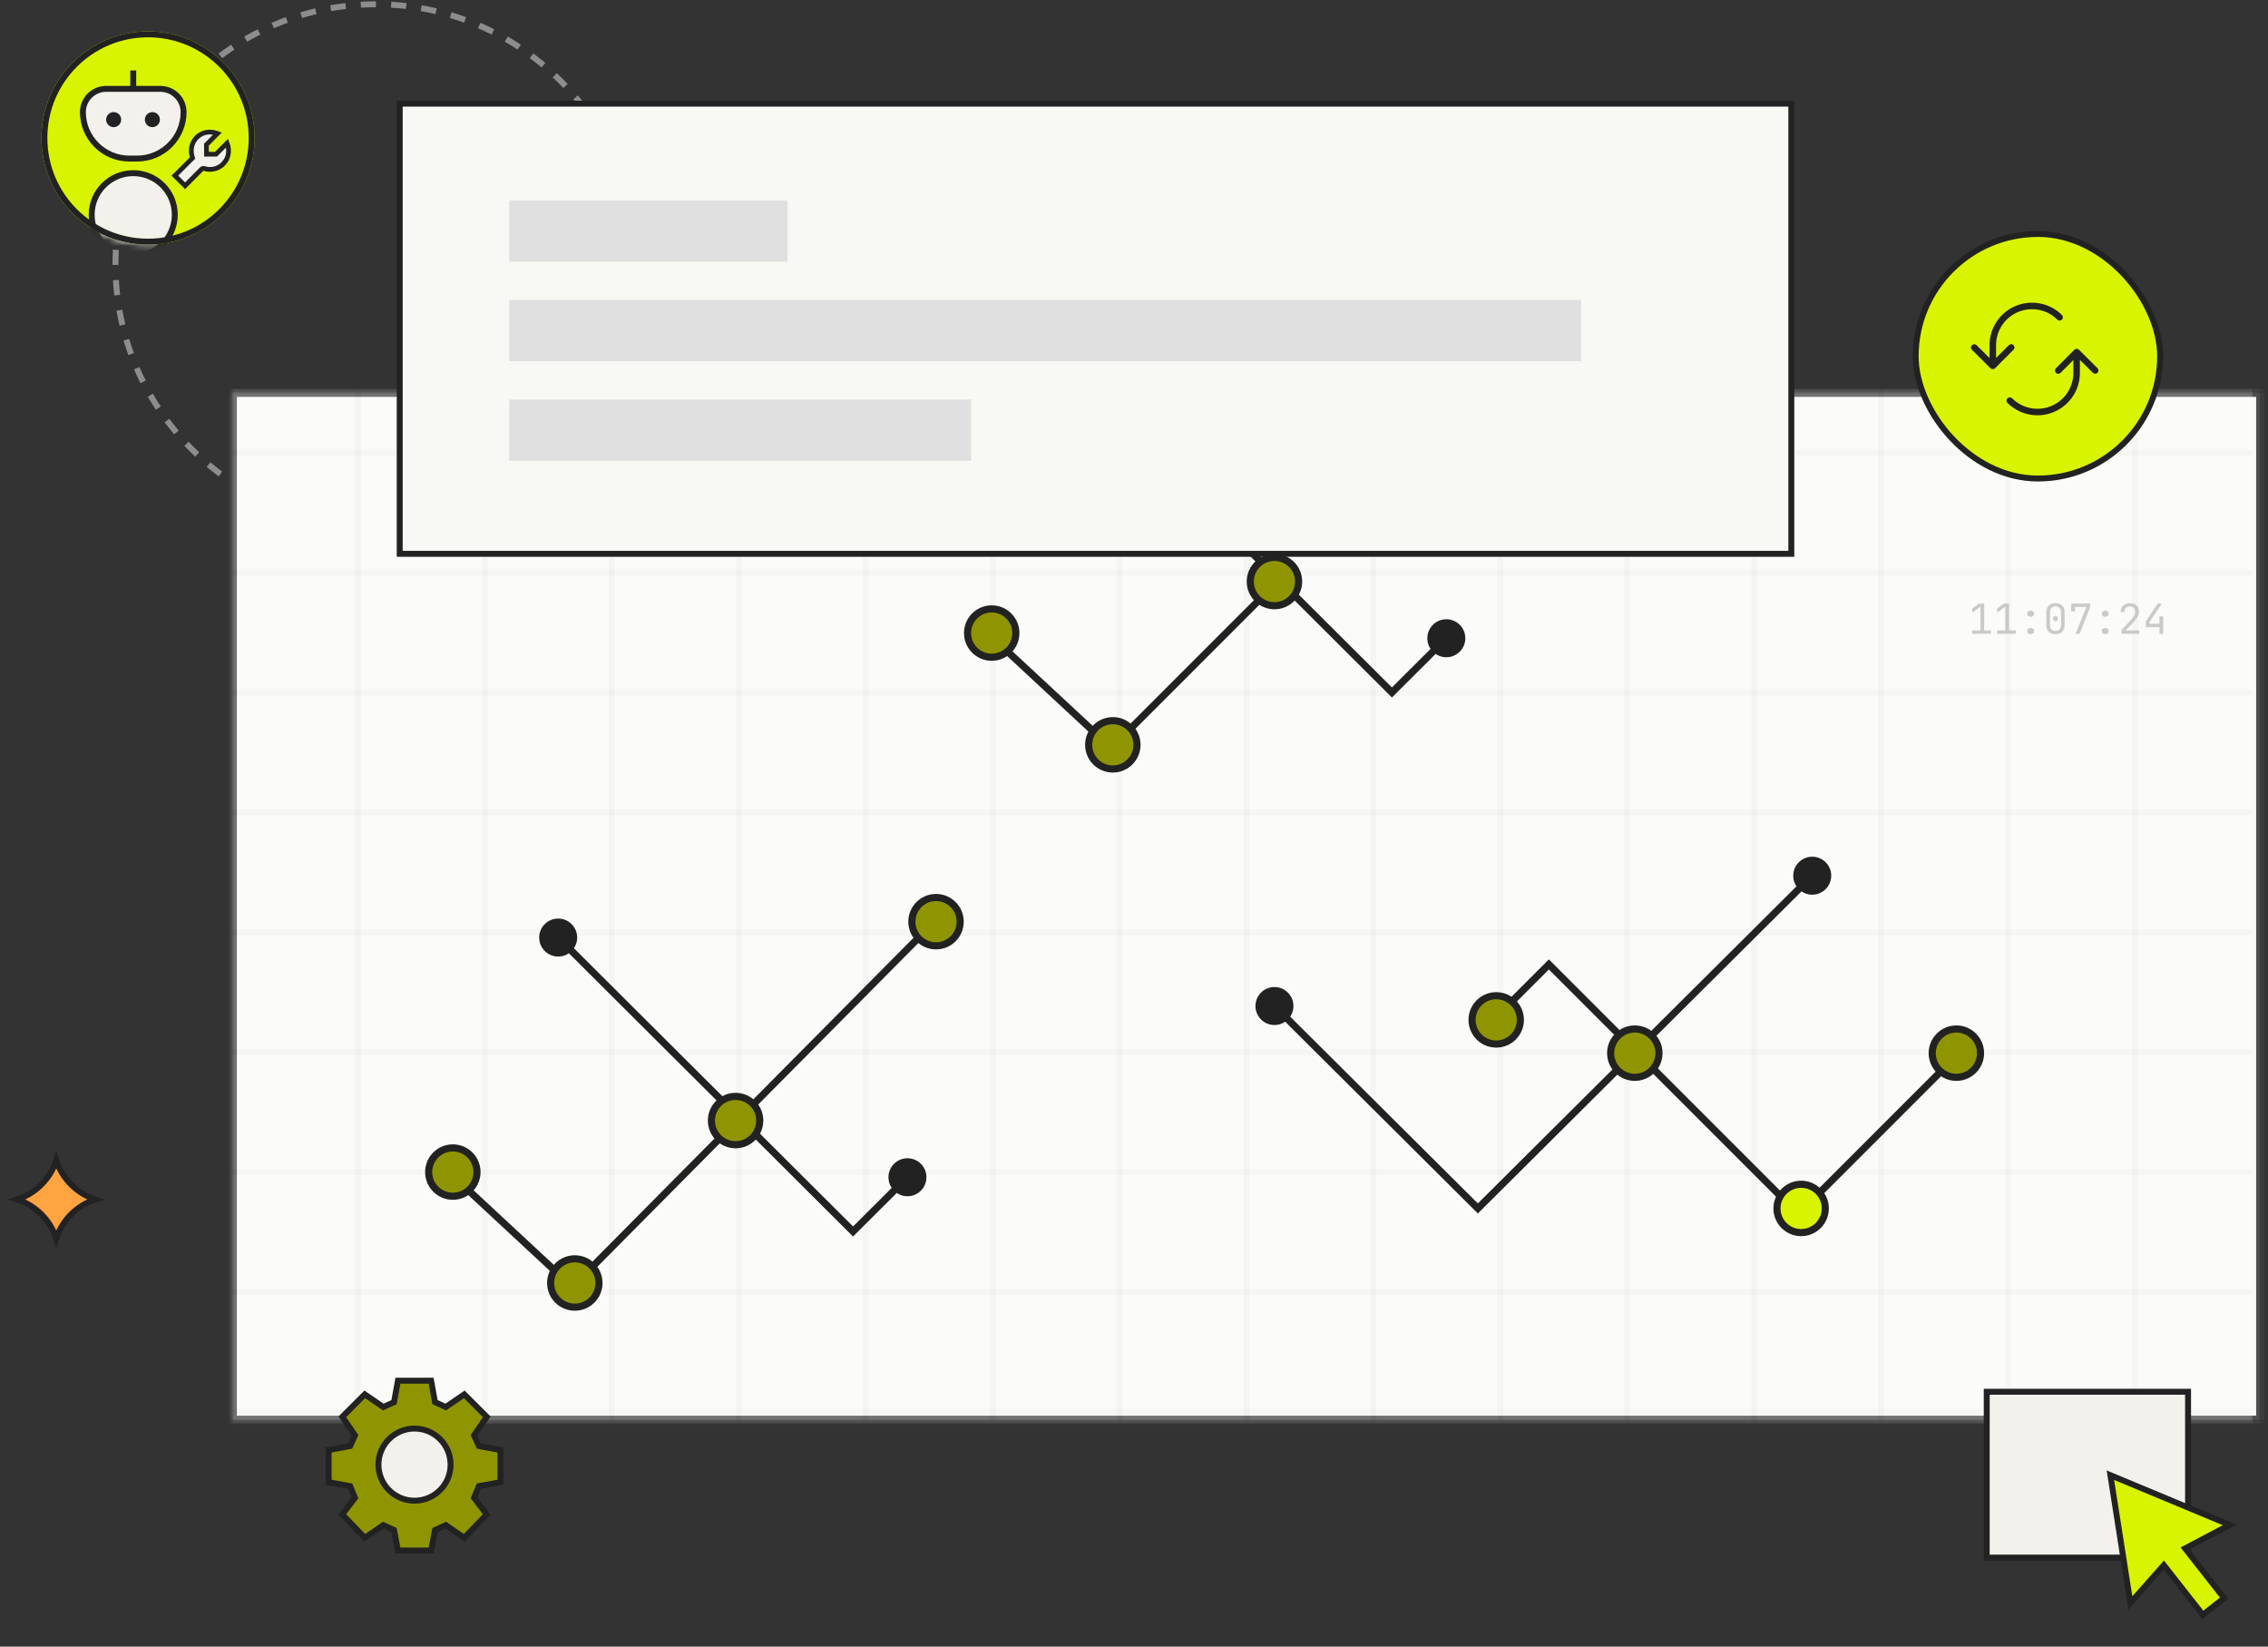 <svg width="383" height="278" viewBox="0 0 383 278" fill="none" xmlns="http://www.w3.org/2000/svg">
<rect x="0" y="0" width="383" height="278" fill="#333333" stroke="none"/>
<path d="M9.501 209.103C8.486 205.98 6.021 203.515 2.898 202.5C6.021 201.485 8.486 199.02 9.501 195.897C10.516 199.02 12.981 201.485 16.104 202.5C12.981 203.515 10.516 205.98 9.501 209.103Z" fill="#FFA440" stroke="#222222"/>
<circle cx="63.5" cy="44.722" r="44" stroke="#8D8D8D" stroke-dasharray="2.56 2.56"/>
<circle cx="25" cy="23.298" r="18" fill="#D9F400"/>
<mask id="mask0_623_1891" style="mask-type:alpha" maskUnits="userSpaceOnUse" x="7" y="5" width="36" height="37">
<circle cx="25" cy="23.298" r="17.5" fill="#D9D9D9" stroke="#222222"/>
</mask>
<g mask="url(#mask0_623_1891)">
<circle cx="22.5" cy="36.252" r="7.019" fill="#F2F1EB" stroke="#222222"/>
<path d="M14 18.925C14 16.758 15.756 15.002 17.923 15.002H22.5H27.077C29.244 15.002 31 16.758 31 18.925C31 23.258 27.487 26.771 23.154 26.771H21.846C17.513 26.771 14 23.258 14 18.925Z" fill="#F2F1EB"/>
<path d="M22.5 15.002H17.923C15.756 15.002 14 16.758 14 18.925V18.925C14 23.258 17.513 26.771 21.846 26.771H23.154C27.487 26.771 31 23.258 31 18.925V18.925C31 16.758 29.244 15.002 27.077 15.002H22.5ZM22.5 15.002V11.896" stroke="#222222"/>
<circle cx="19.193" cy="20.196" r="1.271" fill="#222222"/>
<circle cx="25.733" cy="20.196" r="1.271" fill="#222222"/>
<path d="M33.335 23.096C34.292 22.235 35.541 22.102 36.725 22.541L34.977 24.304L34.859 24.422L34.86 24.588L34.866 25.639L34.869 26.037H36.477L36.594 25.919L38.35 24.161C38.869 25.507 38.578 26.948 37.477 27.873C36.715 28.514 35.642 28.75 34.703 28.507L34.518 28.453L34.46 28.437C34.386 28.422 34.269 28.415 34.148 28.481L34.096 28.509L34.055 28.551L31.25 31.368C30.687 30.799 30.119 30.218 29.534 29.657C30.473 28.713 31.413 27.771 32.357 26.834L32.516 26.677L32.465 26.459C32.449 26.393 32.426 26.323 32.411 26.278C32.393 26.223 32.384 26.193 32.38 26.174C32.137 25.027 32.486 23.86 33.335 23.096Z" fill="#F2F1EB" stroke="#222222" stroke-width="0.8"/>
</g>
<circle cx="25" cy="23.298" r="17.5" stroke="#222222"/>
<path d="M381.5 66.503V239.503H39.5V66.503H381.5Z" fill="#F8F8F5" stroke="#222222"/>
<mask id="mask1_623_1891" style="mask-type:alpha" maskUnits="userSpaceOnUse" x="39" y="66" width="343" height="175">
<path d="M381.5 66.503V239.503H39.5V66.503H381.5Z" fill="white" stroke="#222222"/>
</mask>
<g mask="url(#mask1_623_1891)">
<g opacity="0.2">
<rect width="341.348" height="242.798" transform="translate(39 36.003)" fill="white"/>
<path d="M39 76.469H380.348" stroke="#E0E0E0"/>
<path d="M39 96.702H380.348" stroke="#E0E0E0"/>
<path d="M39 116.936H380.348" stroke="#E0E0E0"/>
<path d="M39 137.168H380.348" stroke="#E0E0E0"/>
<path d="M39 157.402H380.348" stroke="#E0E0E0"/>
<path d="M39 177.635H380.348" stroke="#E0E0E0"/>
<path d="M39 197.868H380.348" stroke="#E0E0E0"/>
<path d="M39 218.101H380.348" stroke="#E0E0E0"/>
<path d="M39 238.334H380.348" stroke="#E0E0E0"/>
</g>
<g opacity="0.2">
<rect width="235.695" height="343" transform="translate(39 267.697) rotate(-90)" fill="white"/>
<path d="M39 267.697L39 32.003" stroke="#E0E0E0"/>
<path d="M60.438 267.697L60.438 32.003" stroke="#E0E0E0"/>
<path d="M81.875 267.697L81.875 32.003" stroke="#E0E0E0"/>
<path d="M103.312 267.697L103.312 32.003" stroke="#E0E0E0"/>
<path d="M124.75 267.697L124.75 32.003" stroke="#E0E0E0"/>
<path d="M146.188 267.697L146.187 32.003" stroke="#E0E0E0"/>
<path d="M167.625 267.697L167.625 32.003" stroke="#E0E0E0"/>
<path d="M189.062 267.697L189.062 32.003" stroke="#E0E0E0"/>
<path d="M210.5 267.697L210.5 32.003" stroke="#E0E0E0"/>
<path d="M231.938 267.697L231.937 32.003" stroke="#E0E0E0"/>
<path d="M253.375 267.697L253.375 32.003" stroke="#E0E0E0"/>
<path d="M274.812 267.697L274.812 32.003" stroke="#E0E0E0"/>
<path d="M296.25 267.697L296.25 32.003" stroke="#E0E0E0"/>
<path d="M317.688 267.697L317.687 32.003" stroke="#E0E0E0"/>
<path d="M339.125 267.697L339.125 32.003" stroke="#E0E0E0"/>
<path d="M360.562 267.697L360.562 32.003" stroke="#E0E0E0"/>
<path d="M382 267.697L382 32.003" stroke="#E0E0E0"/>
</g>
</g>
<path opacity="0.8" d="M333.052 107.003V106.429H334.438V102.418L333.052 103.454V102.754L334.207 101.893H335.068V106.429H336.202V107.003H333.052ZM337.249 107.003V106.429H338.635V102.418L337.249 103.454V102.754L338.404 101.893H339.265V106.429H340.399V107.003H337.249ZM342.916 104.133C342.744 104.133 342.604 104.086 342.496 103.993C342.389 103.895 342.335 103.767 342.335 103.608C342.335 103.449 342.389 103.323 342.496 103.23C342.604 103.132 342.744 103.083 342.916 103.083C343.094 103.083 343.234 103.132 343.336 103.23C343.444 103.323 343.497 103.449 343.497 103.608C343.497 103.767 343.444 103.895 343.336 103.993C343.234 104.086 343.094 104.133 342.916 104.133ZM342.916 107.073C342.744 107.073 342.604 107.026 342.496 106.933C342.389 106.835 342.335 106.707 342.335 106.548C342.335 106.389 342.389 106.263 342.496 106.17C342.604 106.072 342.744 106.023 342.916 106.023C343.094 106.023 343.234 106.072 343.336 106.17C343.444 106.263 343.497 106.389 343.497 106.548C343.497 106.707 343.444 106.835 343.336 106.933C343.234 107.026 343.094 107.073 342.916 107.073ZM347.114 107.073C346.801 107.073 346.528 107.012 346.295 106.891C346.066 106.765 345.889 106.59 345.763 106.366C345.637 106.137 345.574 105.871 345.574 105.568V103.328C345.574 103.02 345.637 102.754 345.763 102.53C345.889 102.306 346.066 102.133 346.295 102.012C346.528 101.886 346.801 101.823 347.114 101.823C347.431 101.823 347.704 101.886 347.933 102.012C348.161 102.133 348.339 102.306 348.465 102.53C348.591 102.754 348.654 103.02 348.654 103.328V105.568C348.654 105.871 348.591 106.137 348.465 106.366C348.339 106.59 348.159 106.765 347.926 106.891C347.697 107.012 347.426 107.073 347.114 107.073ZM347.114 106.534C347.394 106.534 347.618 106.445 347.786 106.268C347.958 106.086 348.045 105.853 348.045 105.568V103.328C348.045 103.043 347.958 102.812 347.786 102.635C347.618 102.453 347.394 102.362 347.114 102.362C346.834 102.362 346.607 102.453 346.435 102.635C346.267 102.812 346.183 103.043 346.183 103.328V105.568C346.183 105.853 346.267 106.086 346.435 106.268C346.607 106.445 346.834 106.534 347.114 106.534ZM347.114 104.861C346.988 104.861 346.885 104.821 346.806 104.742C346.731 104.663 346.694 104.558 346.694 104.427C346.694 104.301 346.731 104.201 346.806 104.126C346.885 104.047 346.988 104.007 347.114 104.007C347.24 104.007 347.34 104.047 347.415 104.126C347.494 104.201 347.534 104.301 347.534 104.427C347.534 104.558 347.494 104.663 347.415 104.742C347.34 104.821 347.24 104.861 347.114 104.861ZM350.506 107.003L352.333 102.467H350.401V103.223H349.771V101.893H352.956V102.509L351.185 107.003H350.506ZM355.508 104.133C355.336 104.133 355.196 104.086 355.088 103.993C354.981 103.895 354.927 103.767 354.927 103.608C354.927 103.449 354.981 103.323 355.088 103.23C355.196 103.132 355.336 103.083 355.508 103.083C355.686 103.083 355.826 103.132 355.928 103.23C356.036 103.323 356.089 103.449 356.089 103.608C356.089 103.767 356.036 103.895 355.928 103.993C355.826 104.086 355.686 104.133 355.508 104.133ZM355.508 107.073C355.336 107.073 355.196 107.026 355.088 106.933C354.981 106.835 354.927 106.707 354.927 106.548C354.927 106.389 354.981 106.263 355.088 106.17C355.196 106.072 355.336 106.023 355.508 106.023C355.686 106.023 355.826 106.072 355.928 106.17C356.036 106.263 356.089 106.389 356.089 106.548C356.089 106.707 356.036 106.835 355.928 106.933C355.826 107.026 355.686 107.073 355.508 107.073ZM358.249 107.003V106.359L359.81 104.7C360.076 104.415 360.27 104.163 360.391 103.944C360.513 103.72 360.573 103.505 360.573 103.3C360.573 103.015 360.494 102.791 360.335 102.628C360.181 102.465 359.969 102.383 359.698 102.383C359.4 102.383 359.164 102.467 358.991 102.635C358.823 102.803 358.739 103.034 358.739 103.328H358.109C358.119 103.02 358.189 102.754 358.319 102.53C358.455 102.301 358.639 102.126 358.872 102.005C359.11 101.884 359.386 101.823 359.698 101.823C360.006 101.823 360.272 101.884 360.496 102.005C360.725 102.122 360.9 102.29 361.021 102.509C361.143 102.728 361.203 102.99 361.203 103.293C361.203 103.582 361.126 103.869 360.972 104.154C360.818 104.439 360.566 104.763 360.216 105.127L358.956 106.429H361.287V107.003H358.249ZM364.673 107.003V105.883H362.363V104.896L364.386 101.893H365.072L362.993 105.029V105.309H364.673V104.063H365.303V107.003H364.673Z" fill="#BEBEBE"/>
<path d="M330.375 178.27L303.692 204.952L261.562 162.822L251.731 172.652" stroke="#222222" stroke-width="1.203"/>
<path d="M212.011 169.844C212.011 171.615 213.447 173.051 215.218 173.051C216.989 173.051 218.425 171.615 218.425 169.844C218.425 168.073 216.989 166.637 215.218 166.637C213.447 166.637 212.011 168.073 212.011 169.844ZM302.825 147.842C302.825 149.613 304.261 151.049 306.032 151.049C307.804 151.049 309.24 149.613 309.24 147.842C309.24 146.071 307.804 144.635 306.032 144.635C304.261 144.635 302.825 146.071 302.825 147.842ZM249.567 204.016L249.143 204.443L249.567 204.865L249.991 204.443L249.567 204.016ZM215.218 169.844L214.794 170.27L249.143 204.443L249.567 204.016L249.991 203.59L215.642 169.417L215.218 169.844ZM249.567 204.016L249.991 204.443L306.457 148.269L306.032 147.842L305.608 147.416L249.143 203.59L249.567 204.016Z" fill="#222222"/>
<circle cx="4.681" cy="4.681" r="4.08" transform="matrix(-1 0 0 1 335.057 173.12)" fill="#8F9500" stroke="#222222" stroke-width="1.203"/>
<circle cx="4.681" cy="4.681" r="4.08" transform="matrix(-1 0 0 1 308.842 199.335)" fill="#D9F400" stroke="#222222" stroke-width="1.203"/>
<circle cx="4.681" cy="4.681" r="4.08" transform="matrix(-1 0 0 1 280.754 173.12)" fill="#8F9500" stroke="#222222" stroke-width="1.203"/>
<circle cx="4.681" cy="4.681" r="4.08" transform="matrix(-1 0 0 1 257.349 167.503)" fill="#8F9500" stroke="#222222" stroke-width="1.203"/>
<path d="M169.342 109.259L187.657 126.268L215.5 98.425" stroke="#222222" stroke-width="1.203"/>
<path d="M78.342 200.259L96.656 217.268L159.794 153.604" stroke="#222222" stroke-width="1.203"/>
<path d="M247.449 107.752C247.449 109.523 246.013 110.959 244.242 110.959C242.471 110.959 241.035 109.523 241.035 107.752C241.035 105.981 242.471 104.545 244.242 104.545C246.013 104.545 247.449 105.981 247.449 107.752ZM188.466 67.285C188.466 69.056 187.031 70.492 185.259 70.492C183.488 70.492 182.052 69.056 182.052 67.285C182.052 65.514 183.488 64.078 185.259 64.078C187.031 64.078 188.466 65.514 188.466 67.285ZM235.056 116.906L235.481 117.332L235.056 117.754L234.632 117.332L235.056 116.906ZM244.242 107.752L244.667 108.178L235.481 117.332L235.056 116.906L234.632 116.48L243.818 107.326L244.242 107.752ZM235.056 116.906L234.632 117.332L184.835 67.711L185.259 67.285L185.684 66.859L235.481 116.48L235.056 116.906Z" fill="#222222"/>
<path d="M156.449 198.752C156.449 200.523 155.013 201.959 153.242 201.959C151.471 201.959 150.035 200.523 150.035 198.752C150.035 196.981 151.471 195.545 153.242 195.545C155.013 195.545 156.449 196.981 156.449 198.752ZM97.466 158.285C97.466 160.056 96.031 161.492 94.259 161.492C92.488 161.492 91.052 160.056 91.052 158.285C91.052 156.514 92.488 155.078 94.259 155.078C96.031 155.078 97.466 156.514 97.466 158.285ZM144.056 207.906L144.481 208.332L144.056 208.754L143.632 208.332L144.056 207.906ZM153.242 198.752L153.667 199.178L144.481 208.332L144.056 207.906L143.632 207.48L152.818 198.326L153.242 198.752ZM144.056 207.906L143.632 208.332L93.835 158.711L94.259 158.285L94.684 157.859L144.481 207.48L144.056 207.906Z" fill="#222222"/>
<path d="M167.471 102.798C169.724 102.799 171.55 104.625 171.55 106.878C171.55 109.131 169.724 110.957 167.471 110.958C165.218 110.958 163.391 109.131 163.391 106.878C163.391 104.625 165.217 102.798 167.471 102.798Z" fill="#8F9500" stroke="#222222" stroke-width="1.203"/>
<path d="M76.471 193.798C78.724 193.799 80.55 195.625 80.55 197.878C80.55 200.131 78.724 201.957 76.471 201.958C74.218 201.958 72.391 200.131 72.391 197.878C72.391 195.625 74.218 193.798 76.471 193.798Z" fill="#8F9500" stroke="#222222" stroke-width="1.203"/>
<circle cx="158.068" cy="155.603" r="4.08" fill="#8F9500" stroke="#222222" stroke-width="1.203"/>
<circle cx="97.068" cy="216.603" r="4.08" fill="#8F9500" stroke="#222222" stroke-width="1.203"/>
<circle cx="215.218" cy="98.181" r="4.08" fill="#8F9500" stroke="#222222" stroke-width="1.203"/>
<circle cx="124.218" cy="189.181" r="4.08" fill="#8F9500" stroke="#222222" stroke-width="1.203"/>
<circle cx="187.923" cy="125.747" r="4.08" fill="#8F9500" stroke="#222222" stroke-width="1.203"/>
<rect x="323.5" y="39.5" width="41.287" height="41.287" rx="20.644" fill="#D9F400"/>
<rect x="323.5" y="39.5" width="41.287" height="41.287" rx="20.644" stroke="#222222"/>
<path d="M354.204 62.158L351.078 59.05C350.974 58.947 350.834 58.889 350.688 58.889C350.541 58.89 350.401 58.948 350.298 59.051L347.184 62.172C347.081 62.275 347.023 62.415 347.024 62.561C347.024 62.707 347.082 62.847 347.186 62.95C347.289 63.053 347.43 63.111 347.576 63.111C347.722 63.111 347.863 63.052 347.966 62.949L350.136 60.774L350.132 62.943C350.135 64.141 349.782 65.313 349.117 66.31C348.453 67.308 347.507 68.086 346.399 68.547C345.292 69.007 344.072 69.13 342.895 68.898C341.717 68.667 340.635 68.092 339.785 67.247C339.681 67.144 339.541 67.086 339.395 67.087C339.248 67.087 339.108 67.145 339.005 67.249C338.902 67.352 338.844 67.492 338.844 67.638C338.845 67.784 338.903 67.924 339.007 68.027C340.011 69.026 341.29 69.705 342.681 69.979C344.072 70.252 345.514 70.108 346.823 69.563C348.132 69.019 349.25 68.1 350.035 66.921C350.821 65.743 351.238 64.358 351.236 62.943L351.239 60.764L353.425 62.938C353.529 63.041 353.669 63.099 353.815 63.099C353.962 63.098 354.102 63.04 354.205 62.937C354.308 62.833 354.366 62.693 354.366 62.547C354.366 62.401 354.307 62.261 354.204 62.158Z" fill="#222222"/>
<path d="M333.007 59.056L336.133 62.164C336.237 62.268 336.377 62.325 336.523 62.325C336.67 62.325 336.81 62.266 336.913 62.163L340.027 59.043C340.13 58.939 340.188 58.799 340.187 58.653C340.187 58.507 340.129 58.367 340.025 58.264C339.921 58.161 339.781 58.103 339.635 58.103C339.489 58.104 339.348 58.162 339.245 58.266L337.075 60.44L337.078 58.271C337.076 57.073 337.429 55.902 338.094 54.904C338.758 53.907 339.704 53.129 340.812 52.668C341.919 52.207 343.139 52.085 344.316 52.316C345.494 52.547 346.576 53.122 347.426 53.967C347.53 54.07 347.67 54.128 347.816 54.128C347.963 54.128 348.103 54.069 348.206 53.966C348.309 53.862 348.367 53.722 348.367 53.576C348.366 53.43 348.308 53.29 348.204 53.187C347.2 52.188 345.921 51.509 344.53 51.236C343.139 50.962 341.697 51.107 340.388 51.651C339.079 52.195 337.961 53.115 337.176 54.293C336.39 55.472 335.973 56.856 335.975 58.272L335.972 60.45L333.786 58.276C333.682 58.173 333.542 58.115 333.395 58.116C333.249 58.116 333.109 58.174 333.006 58.278C332.903 58.381 332.845 58.521 332.845 58.667C332.845 58.813 332.904 58.953 333.007 59.056Z" fill="#222222"/>
<rect x="67.5" y="17.5" width="235" height="76" fill="#F8F8F5" stroke="#222222"/>
<path d="M86 39H133" stroke="#E0E0E0" stroke-width="10.347"/>
<path d="M86 55.813H267" stroke="#E0E0E0" stroke-width="10.347"/>
<path d="M86 72.626H164" stroke="#E0E0E0" stroke-width="10.347"/>
<path d="M67.2 233.096L66.54 236.721L64.728 237.545L61.597 235.403L57.807 239.193L59.949 242.324L59.125 244.137L55.5 244.796V250.234L59.125 250.893L59.949 252.87L57.807 255.672L61.597 259.626L64.728 257.484L66.54 258.308L67.2 261.769H72.802L73.461 258.308L75.274 257.484L78.405 259.626L82.195 255.672L80.053 252.87L80.877 250.893L84.502 250.234V244.796L80.877 244.137L80.053 242.324L82.195 239.193L78.405 235.403L75.274 237.545L73.461 236.721L72.802 233.096H67.2Z" fill="#8F9500" stroke="#222222"/>
<circle cx="70.001" cy="247.268" r="6.091" fill="#F2F1EB" stroke="#222222"/>
<rect x="335.5" y="234.967" width="34" height="28" fill="#F2F1EB" stroke="#222222"/>
<path d="M376.531 257.44L356.385 249.052L359.76 270.612L365.408 264.239L371.993 272.625L375.587 269.802L369.001 261.417L376.531 257.44Z" fill="#D9F400" stroke="#222222"/>
</svg>
